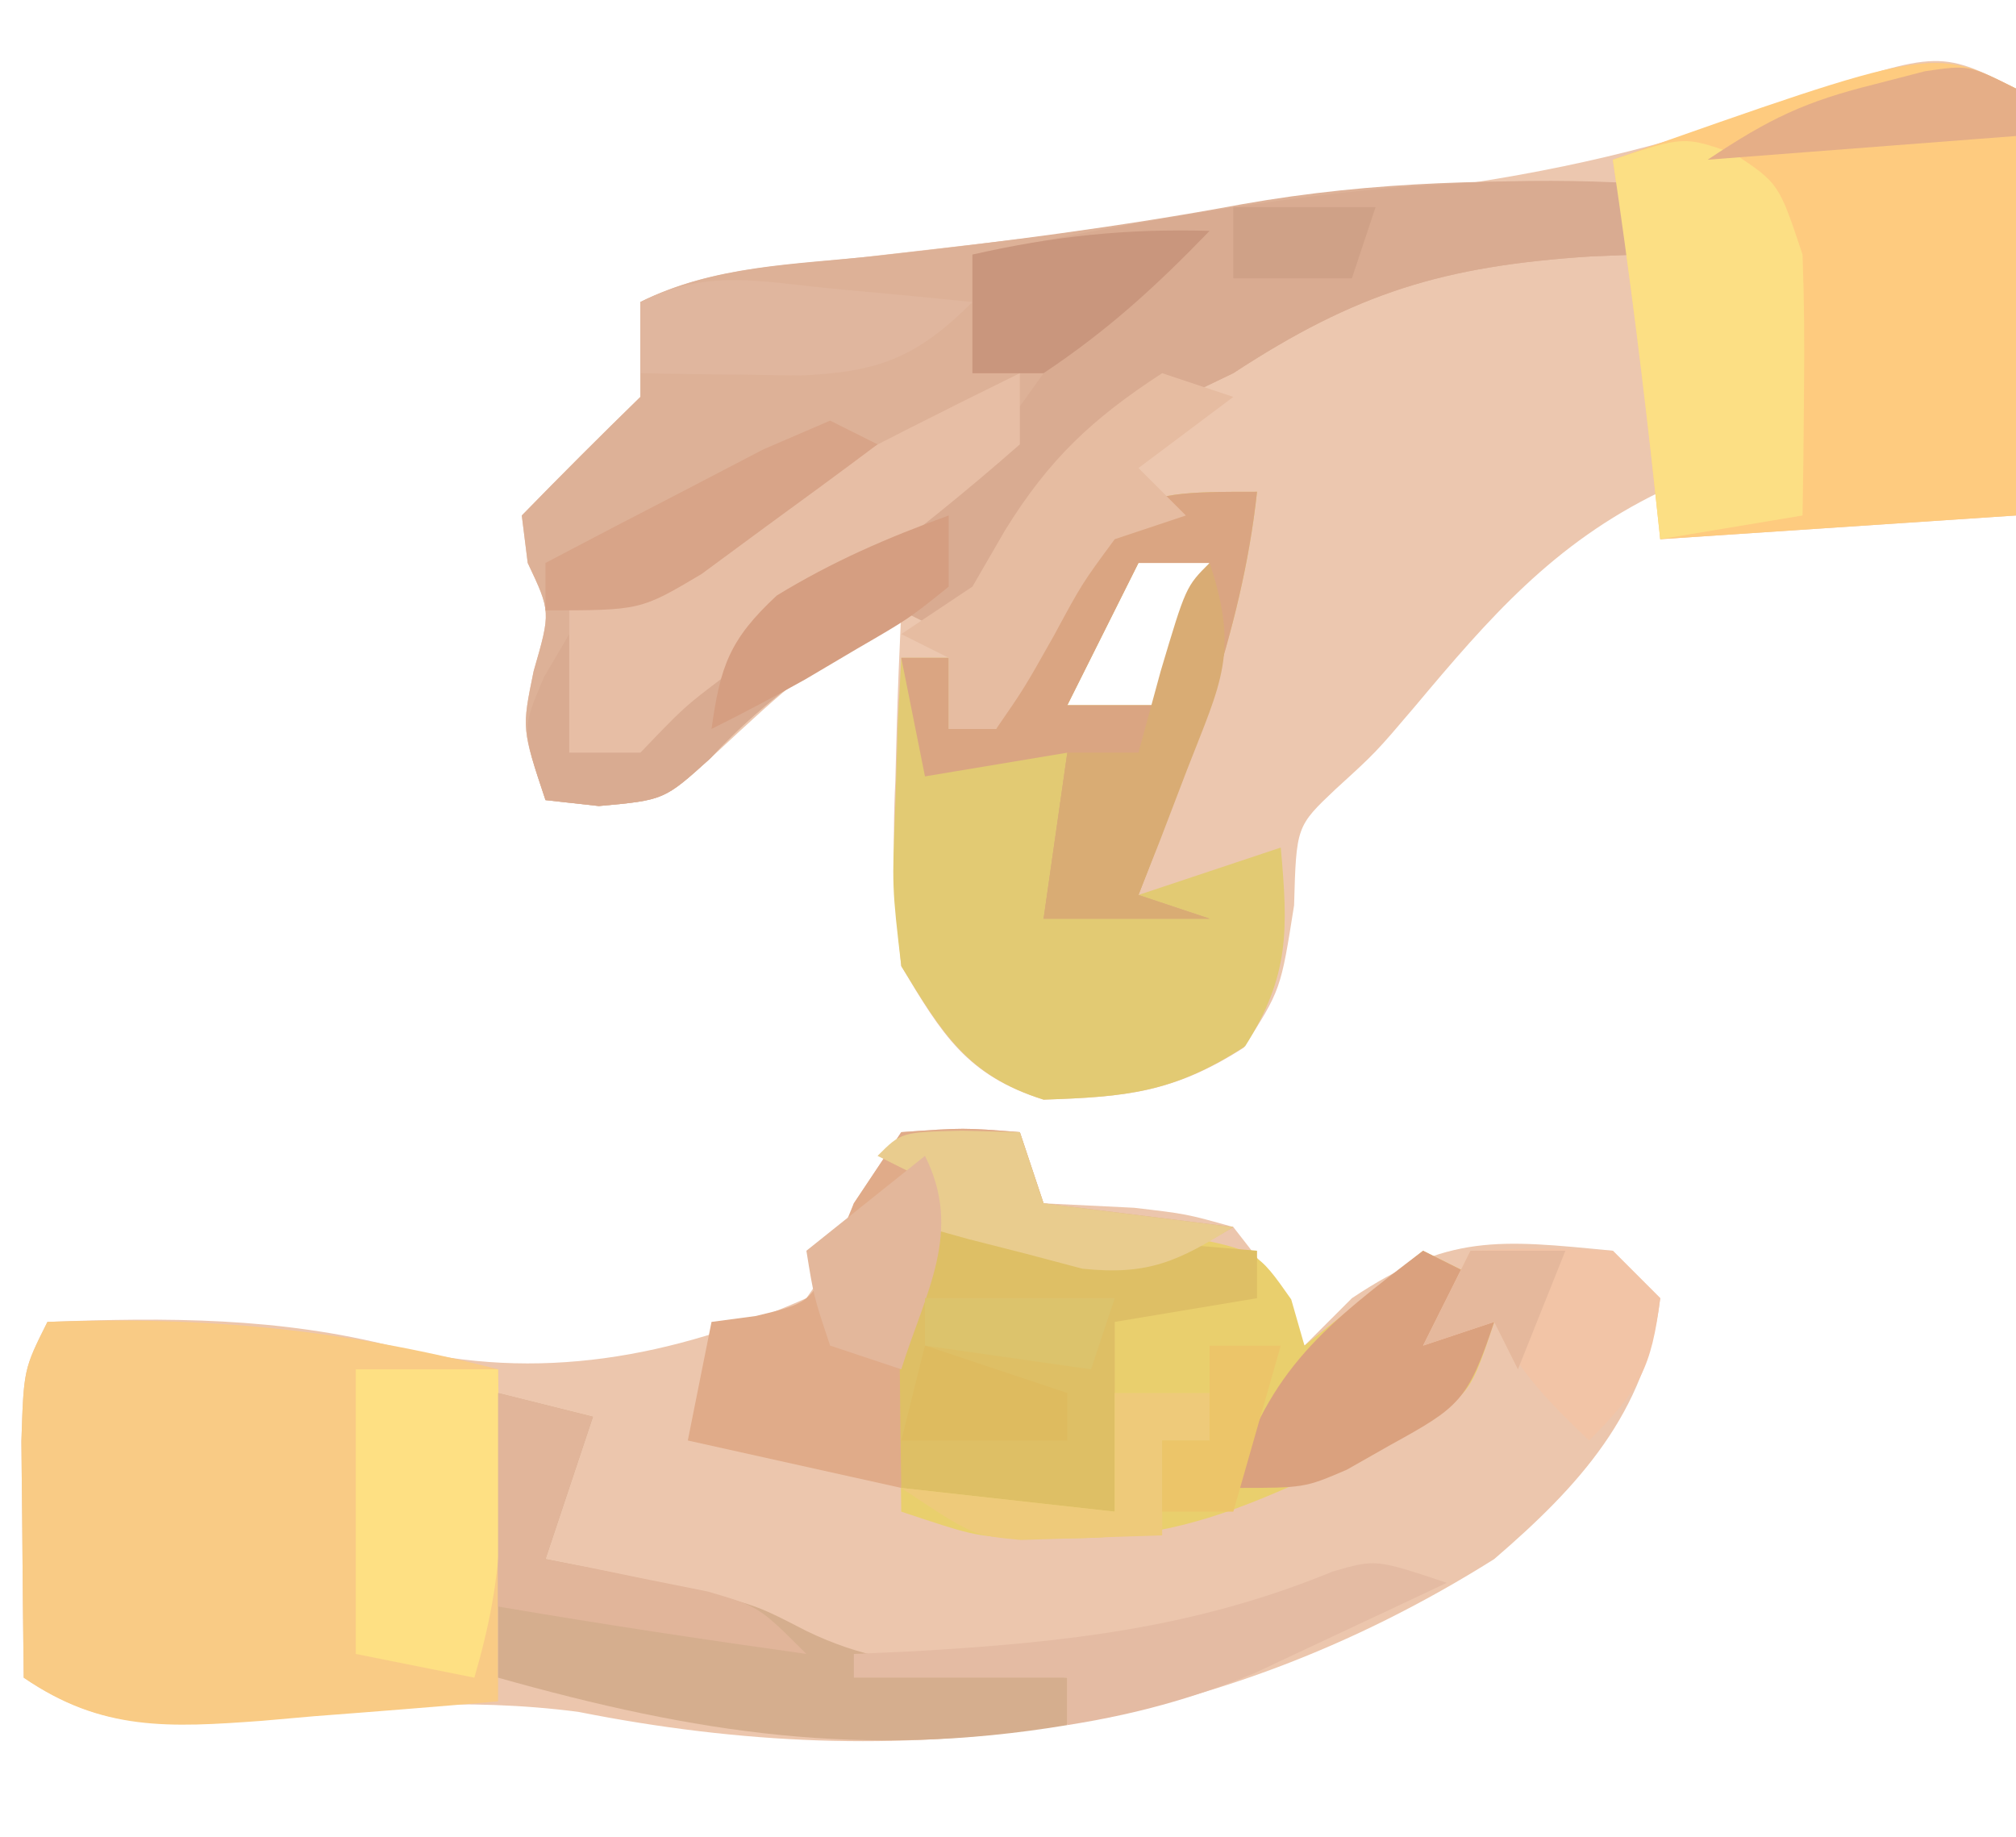 <?xml version="1.0" encoding="UTF-8"?>
<svg xmlns="http://www.w3.org/2000/svg" xmlns:xlink="http://www.w3.org/1999/xlink" width="79px" height="72px" viewBox="0 0 85 72" version="1.1">
<g id="surface1">
<path style=" stroke:none;fill-rule:nonzero;fill:rgb(92.549%,78.039%,68.627%);fill-opacity:1;" d="M 85 1 C 85 6.941 85 12.879 85 19 C 80.051 19.328 75.102 19.66 70 20 C 70 19.34 70 18.68 70 18 C 65.5 20.184 62.801 23.301 59.648 27.062 C 58 29 58 29 56.316 30.535 C 54.656 32.105 54.656 32.105 54.562 35.438 C 54 39 54 39 52.438 41.438 C 49.473 43.34 47.453 43.516 44 43.629 C 40.75 42.605 39.723 40.883 38 38 C 37.715 35.238 37.613 32.918 37.75 30.188 C 37.77 29.496 37.785 28.801 37.805 28.086 C 37.852 26.391 37.922 24.695 38 23 C 33.68 25.777 33.68 25.777 29.938 29.25 C 28 31 28 31 25.25 31.25 C 24.508 31.168 23.766 31.086 23 31 C 22 28 22 28 22.5 25.562 C 23.223 23.059 23.223 23.059 22.25 21 C 22.168 20.34 22.086 19.68 22 19 C 23.645 17.312 25.312 15.645 27 14 C 27 12.68 27 11.359 27 10 C 29.934 8.535 33.027 8.469 36.25 8.125 C 43.34 7.32 50.422 6.477 57.5 5.562 C 58.406 5.453 59.312 5.344 60.246 5.23 C 65.426 4.547 70.152 3.469 75.066 1.676 C 81.715 -0.645 81.715 -0.645 85 1 Z M 48 21 C 47.012 22.98 46.02 24.961 45 27 C 46.32 27 47.641 27 49 27 C 49.66 25.02 50.32 23.039 51 21 C 50.012 21 49.02 21 48 21 Z M 48 21 "/>
<path style=" stroke:none;fill-rule:nonzero;fill:rgb(92.549%,77.647%,67.843%);fill-opacity:1;" d="M 38 45 C 40.625 44.812 40.625 44.812 43 45 C 43.496 46.484 43.496 46.484 44 48 C 45.887 48.094 45.887 48.094 47.812 48.188 C 50.02 48.445 50.02 48.445 52 49 C 54 51.562 54 51.562 55 54 C 55.66 53.34 56.32 52.68 57 52 C 61.07 49.285 63.176 49.527 68 50 C 68.988 50.988 68.988 50.988 70 52 C 69.41 56.828 66.578 59.922 63 63 C 51.008 70.543 38.086 72.168 24.379 69.441 C 19.645 68.824 15.113 69.215 10.379 69.719 C 6.641 70.078 4.176 70.133 1 68 C 0.973 65.875 0.953 63.75 0.938 61.625 C 0.926 60.441 0.914 59.258 0.902 58.039 C 1 55 1 55 2 53 C 7.062 52.809 11.754 52.797 16.688 54.062 C 22.711 55.559 28.348 54.5 34 52 C 35.316 50.117 35.316 50.117 36 48 C 36.66 47.012 37.32 46.02 38 45 Z M 38 45 "/>
<path style=" stroke:none;fill-rule:nonzero;fill:rgb(86.667%,69.412%,59.216%);fill-opacity:1;" d="M 69 5 C 69 5.988 69 6.98 69 8 C 68.039 8.039 68.039 8.039 67.059 8.078 C 60.855 8.484 57.184 9.609 52 13 C 50.926 13.516 49.855 14.031 48.75 14.562 C 44.285 16.898 42.469 19.648 40 24 C 39.34 23.672 38.68 23.34 38 23 C 35.004 24.906 32.348 26.621 29.938 29.25 C 28 31 28 31 25.25 31.25 C 24.508 31.168 23.766 31.086 23 31 C 22 28 22 28 22.5 25.562 C 23.223 23.059 23.223 23.059 22.25 21 C 22.168 20.34 22.086 19.68 22 19 C 23.645 17.312 25.312 15.645 27 14 C 27 12.68 27 11.359 27 10 C 30.098 8.453 33.469 8.422 36.875 8.062 C 42.082 7.488 47.223 6.832 52.375 5.875 C 57.945 4.887 63.355 4.801 69 5 Z M 69 5 "/>
<path style=" stroke:none;fill-rule:nonzero;fill:rgb(97.647%,79.608%,52.157%);fill-opacity:1;" d="M 2 53 C 8.699 52.75 14.504 53.324 21 55 C 21 59.621 21 64.238 21 69 C 18.418 69.223 15.836 69.43 13.25 69.625 C 12.52 69.688 11.789 69.754 11.039 69.82 C 7.141 70.105 4.293 70.27 1 68 C 0.973 65.875 0.953 63.75 0.938 61.625 C 0.926 60.441 0.914 59.258 0.902 58.039 C 1 55 1 55 2 53 Z M 2 53 "/>
<path style=" stroke:none;fill-rule:nonzero;fill:rgb(99.608%,79.608%,49.804%);fill-opacity:1;" d="M 85 1 C 85 6.941 85 12.879 85 19 C 80.051 19.328 75.102 19.66 70 20 C 69.855 18.66 69.711 17.32 69.562 15.938 C 69.121 11.945 68.594 7.973 68 4 C 81.477 -0.762 81.477 -0.762 85 1 Z M 85 1 "/>
<path style=" stroke:none;fill-rule:nonzero;fill:rgb(88.627%,79.216%,45.098%);fill-opacity:1;" d="M 53 18 C 52.352 24.004 50.141 29.402 48 35 C 49.98 34.34 51.961 33.68 54 33 C 54.312 36.457 54.379 38.398 52.5 41.375 C 49.492 43.332 47.512 43.512 44 43.629 C 40.785 42.617 39.727 40.828 38 38 C 37.609 34.668 37.609 34.668 37.75 31.188 C 37.785 30.027 37.82 28.863 37.859 27.668 C 37.93 26.348 37.93 26.348 38 25 C 38.66 25 39.32 25 40 25 C 40 25.988 40 26.98 40 28 C 40.66 28 41.32 28 42 28 C 42.27 27.441 42.535 26.887 42.812 26.312 C 47.082 18 47.082 18 53 18 Z M 48 21 C 47.012 22.98 46.02 24.961 45 27 C 46.32 27 47.641 27 49 27 C 49.66 25.02 50.32 23.039 51 21 C 50.012 21 49.02 21 48 21 Z M 48 21 "/>
<path style=" stroke:none;fill-rule:nonzero;fill:rgb(91.373%,81.176%,42.745%);fill-opacity:1;" d="M 42.09 48.98 C 43.996 49.082 43.996 49.082 45.938 49.188 C 47.203 49.242 48.473 49.297 49.777 49.355 C 53 50 53 50 54.441 52.051 C 54.625 52.695 54.809 53.336 55 54 C 56.648 52.68 58.301 51.359 60 50 C 60.66 50.328 61.32 50.66 62 51 C 61.672 51.66 61.34 52.32 61 53 C 61.66 53 62.32 53 63 53 C 62 56 62 56 59.82 57.352 C 58.484 57.98 58.484 57.98 57.125 58.625 C 56.242 59.051 55.355 59.477 54.445 59.914 C 51.168 61.371 48.562 62.137 45 62.125 C 43.98 62.129 43.98 62.129 42.938 62.133 C 41 62 41 62 38 61 C 37.973 59.188 37.953 57.375 37.938 55.562 C 37.926 54.555 37.914 53.543 37.902 52.504 C 38.047 48.789 38.305 49.004 42.09 48.98 Z M 42.09 48.98 "/>
<path style=" stroke:none;fill-rule:nonzero;fill:rgb(85.098%,67.059%,56.863%);fill-opacity:1;" d="M 69 5 C 69 5.988 69 6.98 69 8 C 68.039 8.039 68.039 8.039 67.059 8.078 C 60.855 8.484 57.184 9.609 52 13 C 50.926 13.516 49.855 14.031 48.75 14.562 C 44.285 16.898 42.469 19.648 40 24 C 39.34 23.672 38.68 23.34 38 23 C 35.004 24.906 32.348 26.621 29.938 29.25 C 28 31 28 31 25.25 31.25 C 24.508 31.168 23.766 31.086 23 31 C 22 28 22 28 22.938 25.812 C 23.465 24.914 23.465 24.914 24 24 C 24.328 24.988 24.66 25.98 25 27 C 24.672 27.66 24.34 28.32 24 29 C 28.406 26.52 32.293 23.562 36.25 20.438 C 36.887 19.941 37.523 19.449 38.18 18.938 C 41.582 16.402 41.582 16.402 44 13 C 43.012 13 42.02 13 41 13 C 41 11.352 41 9.699 41 8 C 50.383 6.152 59.383 4.438 69 5 Z M 69 5 "/>
<path style=" stroke:none;fill-rule:nonzero;fill:rgb(87.843%,67.059%,53.725%);fill-opacity:1;" d="M 38 45 C 40.625 44.812 40.625 44.812 43 45 C 43.328 45.988 43.66 46.98 44 48 C 46.641 48.328 49.281 48.66 52 49 C 48.824 50.906 46.895 51.16 43.25 50.625 C 41.145 50.316 41.145 50.316 39 50 C 38.672 53.301 38.34 56.602 38 60 C 33.547 59.012 33.547 59.012 29 58 C 29.328 56.352 29.66 54.699 30 53 C 30.617 52.918 31.238 52.836 31.875 52.75 C 34.152 52.199 34.152 52.199 35.125 50.125 C 35.414 49.422 35.703 48.723 36 48 C 36.66 47.012 37.32 46.02 38 45 Z M 38 45 "/>
<path style=" stroke:none;fill-rule:nonzero;fill:rgb(83.529%,68.235%,55.686%);fill-opacity:1;" d="M 21 56 C 22.32 56.328 23.641 56.66 25 57 C 24.34 58.98 23.68 60.961 23 63 C 23.906 63.184 23.906 63.184 24.828 63.367 C 25.629 63.535 26.426 63.703 27.25 63.875 C 28.039 64.039 28.828 64.199 29.641 64.367 C 32 65 32 65 34 66.031 C 36.309 67.148 38.203 67.398 40.75 67.625 C 41.551 67.699 42.348 67.773 43.172 67.852 C 43.773 67.902 44.379 67.949 45 68 C 45 68.66 45 69.32 45 70 C 36.395 71.43 29.359 70.352 21 68 C 21 64.039 21 60.078 21 56 Z M 21 56 "/>
<path style=" stroke:none;fill-rule:nonzero;fill:rgb(87.059%,74.902%,39.608%);fill-opacity:1;" d="M 39 49 C 41.355 49.09 43.711 49.246 46.062 49.438 C 47.352 49.539 48.645 49.641 49.973 49.746 C 51.473 49.871 51.473 49.871 53 50 C 53 50.66 53 51.32 53 52 C 51.02 52.328 49.039 52.66 47 53 C 47 53.988 47 54.98 47 56 C 47 57.668 47 59.332 47 61 C 44.031 60.672 41.059 60.34 38 60 C 37.973 58.355 37.953 56.707 37.938 55.062 C 37.926 54.145 37.914 53.23 37.902 52.285 C 38 50 38 50 39 49 Z M 39 49 "/>
<path style=" stroke:none;fill-rule:nonzero;fill:rgb(98.824%,87.451%,51.765%);fill-opacity:1;" d="M 73.125 3.75 C 75 5 75 5 76 8 C 76.07 9.895 76.086 11.793 76.062 13.688 C 76.055 14.68 76.043 15.676 76.035 16.699 C 76.023 17.457 76.012 18.219 76 19 C 74.02 19.328 72.039 19.66 70 20 C 69.938 19.43 69.879 18.863 69.816 18.277 C 69.297 13.504 68.707 8.75 68 4 C 71 3 71 3 73.125 3.75 Z M 73.125 3.75 "/>
<path style=" stroke:none;fill-rule:nonzero;fill:rgb(85.49%,64.706%,50.98%);fill-opacity:1;" d="M 53 18 C 52.352 24.004 50.141 29.402 48 35 C 48.988 35.328 49.98 35.66 51 36 C 48.691 36 46.379 36 44 36 C 44.328 33.691 44.66 31.379 45 29 C 43.02 29.328 41.039 29.66 39 30 C 38.672 28.352 38.34 26.699 38 25 C 38.66 25 39.32 25 40 25 C 40 25.988 40 26.98 40 28 C 40.66 28 41.32 28 42 28 C 42.27 27.441 42.535 26.887 42.812 26.312 C 47.082 18 47.082 18 53 18 Z M 48 21 C 47.012 22.98 46.02 24.961 45 27 C 46.32 27 47.641 27 49 27 C 49.66 25.02 50.32 23.039 51 21 C 50.012 21 49.02 21 48 21 Z M 48 21 "/>
<path style=" stroke:none;fill-rule:nonzero;fill:rgb(90.588%,74.51%,64.706%);fill-opacity:1;" d="M 43 13 C 43 13.988 43 14.98 43 16 C 40.75 17.977 38.52 19.777 36.125 21.562 C 34.836 22.543 33.547 23.523 32.258 24.504 C 31.684 24.934 31.105 25.367 30.512 25.812 C 28.855 27.066 28.855 27.066 27 29 C 26.012 29 25.02 29 24 29 C 24 27.02 24 25.039 24 23 C 30.238 19.461 36.562 16.16 43 13 Z M 43 13 "/>
<path style=" stroke:none;fill-rule:nonzero;fill:rgb(99.608%,87.843%,51.373%);fill-opacity:1;" d="M 15 55 C 16.98 55 18.961 55 21 55 C 21.027 56.418 21.047 57.832 21.062 59.25 C 21.074 60.039 21.086 60.828 21.098 61.641 C 21.004 63.906 20.633 65.828 20 68 C 18.352 67.672 16.699 67.34 15 67 C 15 63.039 15 59.078 15 55 Z M 15 55 "/>
<path style=" stroke:none;fill-rule:nonzero;fill:rgb(90.196%,73.725%,63.137%);fill-opacity:1;" d="M 49 13 C 49.988 13.328 50.98 13.66 52 14 C 50.68 14.988 49.359 15.98 48 17 C 48.66 17.66 49.32 18.32 50 19 C 49.012 19.328 48.02 19.66 47 20 C 45.625 21.863 45.625 21.863 44.438 24.062 C 43.184 26.285 43.184 26.285 42 28 C 41.34 28 40.68 28 40 28 C 40 27.012 40 26.02 40 25 C 39.34 24.672 38.68 24.34 38 24 C 38.988 23.34 39.98 22.68 41 22 C 41.453 21.215 41.906 20.434 42.375 19.625 C 44.23 16.625 46.051 14.918 49 13 Z M 49 13 "/>
<path style=" stroke:none;fill-rule:nonzero;fill:rgb(85.49%,63.137%,49.412%);fill-opacity:1;" d="M 60 50 C 60.66 50.328 61.32 50.66 62 51 C 61.672 51.66 61.34 52.32 61 53 C 61.66 53 62.32 53 63 53 C 61.887 56.336 61.535 56.586 58.625 58.188 C 58.02 58.531 57.414 58.875 56.789 59.23 C 55 60 55 60 52 60 C 53.434 54.988 55.984 53.055 60 50 Z M 60 50 "/>
<path style=" stroke:none;fill-rule:nonzero;fill:rgb(94.902%,76.863%,65.098%);fill-opacity:1;" d="M 62 50 C 64.875 49.875 64.875 49.875 68 50 C 68.66 50.66 69.32 51.32 70 52 C 69.633 54.934 69.137 55.863 67 58 C 65.293 56.367 64.066 55.133 63 53 C 62.012 53.328 61.02 53.66 60 54 C 60.66 52.68 61.32 51.359 62 50 Z M 62 50 "/>
<path style=" stroke:none;fill-rule:nonzero;fill:rgb(85.098%,67.451%,45.49%);fill-opacity:1;" d="M 51 21 C 52.258 24.777 51.48 26.035 50.062 29.688 C 49.684 30.68 49.301 31.676 48.91 32.699 C 48.609 33.457 48.309 34.219 48 35 C 48.988 35.328 49.98 35.66 51 36 C 48.691 36 46.379 36 44 36 C 44.328 33.691 44.66 31.379 45 29 C 45.988 29 46.98 29 48 29 C 48.309 27.867 48.617 26.73 48.938 25.562 C 50 22 50 22 51 21 Z M 51 21 "/>
<path style=" stroke:none;fill-rule:nonzero;fill:rgb(87.843%,71.373%,61.961%);fill-opacity:1;" d="M 35.125 9.438 C 36.219 9.539 37.316 9.641 38.445 9.746 C 39.289 9.828 40.133 9.914 41 10 C 38.656 12.344 37.039 12.957 33.738 13.098 C 32.938 13.086 32.137 13.074 31.312 13.062 C 30.102 13.051 30.102 13.051 28.863 13.035 C 27.941 13.02 27.941 13.02 27 13 C 27 12.012 27 11.02 27 10 C 29.836 8.582 31.992 9.137 35.125 9.438 Z M 35.125 9.438 "/>
<path style=" stroke:none;fill-rule:nonzero;fill:rgb(89.412%,73.333%,63.922%);fill-opacity:1;" d="M 61 64 C 59.273 64.82 57.543 65.629 55.812 66.438 C 54.367 67.117 54.367 67.117 52.895 67.809 C 50.234 68.902 47.832 69.551 45 70 C 45 69.34 45 68.68 45 68 C 42.031 68 39.059 68 36 68 C 36 67.672 36 67.34 36 67 C 36.836 66.961 37.668 66.926 38.527 66.887 C 44.828 66.52 50.336 65.934 56.195 63.523 C 58 63 58 63 61 64 Z M 61 64 "/>
<path style=" stroke:none;fill-rule:nonzero;fill:rgb(91.373%,80%,55.686%);fill-opacity:1;" d="M 40.562 44.938 C 41.77 44.969 41.77 44.969 43 45 C 43.328 45.988 43.66 46.98 44 48 C 46.641 48.328 49.281 48.66 52 49 C 49.66 50.449 48.422 51.043 45.641 50.758 C 44.457 50.445 44.457 50.445 43.25 50.125 C 42.051 49.82 42.051 49.82 40.828 49.508 C 40.227 49.34 39.621 49.172 39 49 C 39 48.34 39 47.68 39 47 C 38.34 46.672 37.68 46.34 37 46 C 38 45 38 45 40.562 44.938 Z M 40.562 44.938 "/>
<path style=" stroke:none;fill-rule:nonzero;fill:rgb(88.235%,70.98%,60.392%);fill-opacity:1;" d="M 21 56 C 22.32 56.328 23.641 56.66 25 57 C 24.34 58.98 23.68 60.961 23 63 C 23.625 63.121 24.254 63.242 24.898 63.367 C 25.715 63.535 26.531 63.703 27.375 63.875 C 28.188 64.039 29 64.199 29.836 64.367 C 32 65 32 65 34 67 C 29.656 66.391 25.324 65.738 21 65 C 21 62.031 21 59.059 21 56 Z M 21 56 "/>
<path style=" stroke:none;fill-rule:nonzero;fill:rgb(78.824%,58.824%,49.02%);fill-opacity:1;" d="M 51 7 C 48.742 9.336 46.719 11.188 44 13 C 43.012 13 42.02 13 41 13 C 41 11.352 41 9.699 41 8 C 44.406 7.223 47.508 6.898 51 7 Z M 51 7 "/>
<path style=" stroke:none;fill-rule:nonzero;fill:rgb(84.706%,64.314%,53.333%);fill-opacity:1;" d="M 35 15 C 35.66 15.328 36.32 15.66 37 16 C 35.426 17.18 33.84 18.344 32.25 19.5 C 31.367 20.148 30.488 20.801 29.578 21.469 C 27 23 27 23 23 23 C 23 22.34 23 21.68 23 21 C 24.953 19.969 26.914 18.949 28.875 17.938 C 29.965 17.367 31.055 16.801 32.18 16.215 C 33.574 15.613 33.574 15.613 35 15 Z M 35 15 "/>
<path style=" stroke:none;fill-rule:nonzero;fill:rgb(89.02%,71.765%,60.784%);fill-opacity:1;" d="M 39 46 C 40.602 49.199 39.031 51.723 38 55 C 37.012 54.672 36.02 54.34 35 54 C 34.312 51.938 34.312 51.938 34 50 C 35.648 48.68 37.301 47.359 39 46 Z M 39 46 "/>
<path style=" stroke:none;fill-rule:nonzero;fill:rgb(93.333%,79.216%,47.843%);fill-opacity:1;" d="M 47 56 C 48.32 56 49.641 56 51 56 C 51 56.66 51 57.32 51 58 C 50.34 58 49.68 58 49 58 C 49 59.32 49 60.641 49 62 C 47.742 62.043 46.484 62.082 45.188 62.125 C 44.48 62.148 43.773 62.172 43.043 62.195 C 41 62 41 62 38 60 C 40.969 60.328 43.941 60.66 47 61 C 47 59.352 47 57.699 47 56 Z M 47 56 "/>
<path style=" stroke:none;fill-rule:nonzero;fill:rgb(83.529%,61.961%,50.588%);fill-opacity:1;" d="M 40 19 C 40 19.988 40 20.98 40 22 C 38.32 23.352 38.32 23.352 36.125 24.625 C 35.406 25.051 34.688 25.477 33.945 25.914 C 32.645 26.641 31.332 27.336 30 28 C 30.367 25.352 30.762 24.223 32.75 22.375 C 35.098 20.941 37.414 19.934 40 19 Z M 40 19 "/>
<path style=" stroke:none;fill-rule:nonzero;fill:rgb(89.804%,68.235%,52.941%);fill-opacity:1;" d="M 85 1 C 85 1.66 85 2.32 85 3 C 78.566 3.496 78.566 3.496 72 4 C 74.625 2.25 76.105 1.547 79.062 0.812 C 79.754 0.633 80.445 0.453 81.16 0.27 C 83 0 83 0 85 1 Z M 85 1 "/>
<path style=" stroke:none;fill-rule:nonzero;fill:rgb(86.275%,76.471%,42.353%);fill-opacity:1;" d="M 39 52 C 41.641 52 44.281 52 47 52 C 46.672 52.988 46.34 53.98 46 55 C 43.691 54.672 41.379 54.34 39 54 C 39 53.34 39 52.68 39 52 Z M 39 52 "/>
<path style=" stroke:none;fill-rule:nonzero;fill:rgb(92.549%,77.255%,41.176%);fill-opacity:1;" d="M 51 54 C 51.988 54 52.98 54 54 54 C 53.34 56.309 52.68 58.621 52 61 C 51.012 61 50.02 61 49 61 C 49 60.012 49 59.02 49 58 C 49.66 58 50.32 58 51 58 C 51 56.68 51 55.359 51 54 Z M 51 54 "/>
<path style=" stroke:none;fill-rule:nonzero;fill:rgb(89.804%,72.157%,61.176%);fill-opacity:1;" d="M 62 50 C 63.32 50 64.641 50 66 50 C 65.34 51.648 64.68 53.301 64 55 C 63.672 54.34 63.34 53.68 63 53 C 62.012 53.328 61.02 53.66 60 54 C 60.66 52.68 61.32 51.359 62 50 Z M 62 50 "/>
<path style=" stroke:none;fill-rule:nonzero;fill:rgb(87.059%,73.333%,37.255%);fill-opacity:1;" d="M 39 54 C 40.98 54.66 42.961 55.32 45 56 C 45 56.66 45 57.32 45 58 C 42.691 58 40.379 58 38 58 C 38.328 56.68 38.66 55.359 39 54 Z M 39 54 "/>
<path style=" stroke:none;fill-rule:nonzero;fill:rgb(81.176%,63.137%,52.941%);fill-opacity:1;" d="M 52 6 C 53.98 6 55.961 6 58 6 C 57.672 6.988 57.34 7.98 57 9 C 55.352 9 53.699 9 52 9 C 52 8.012 52 7.02 52 6 Z M 52 6 "/>
</g>
</svg>

